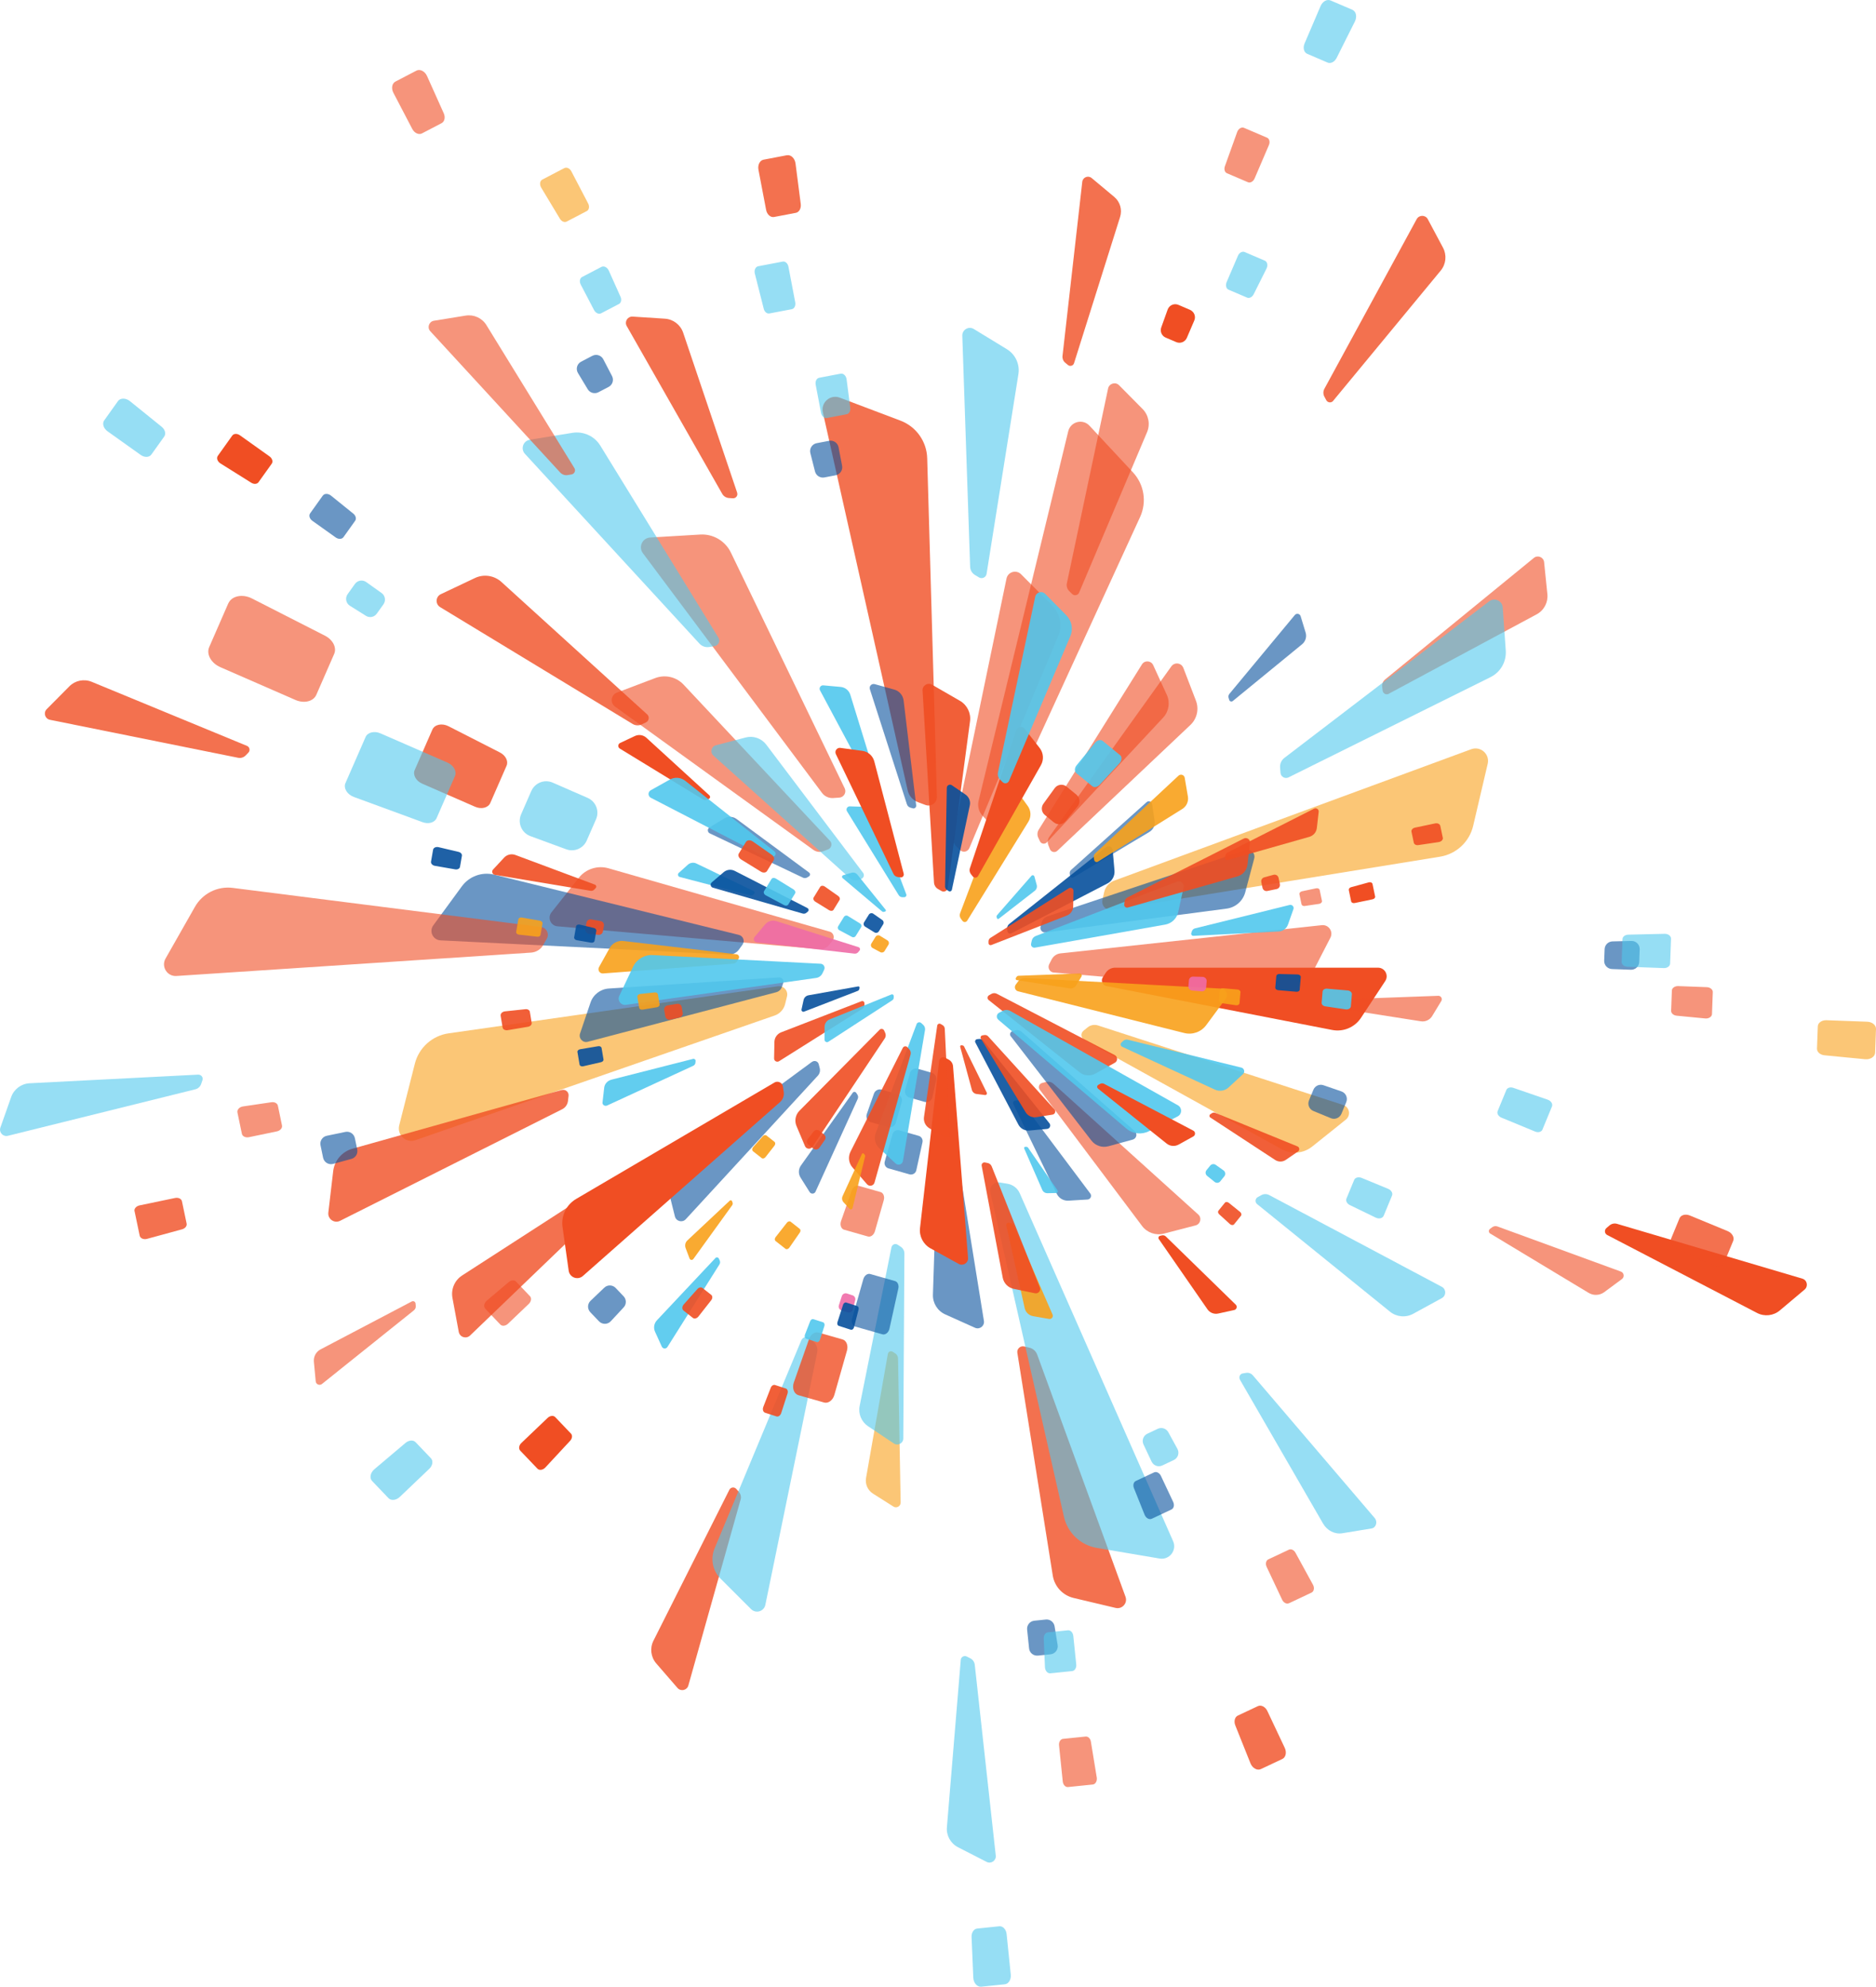 <?xml version="1.0" encoding="UTF-8"?>
<svg xmlns="http://www.w3.org/2000/svg" viewBox="0 0 510.24 540.38">
  <defs>
    <style>
      .cls-1, .cls-2, .cls-3 {
        fill: #f9a11b;
      }

      .cls-4, .cls-5, .cls-6, .cls-7, .cls-8 {
        fill: #f04e23;
      }

      .cls-9, .cls-10 {
        fill: #ef6ca7;
      }

      .cls-11, .cls-12, .cls-13 {
        fill: #07509d;
      }

      .cls-14, .cls-15, .cls-16 {
        fill: #51c8ed;
      }

      .cls-5, .cls-17 {
        mix-blend-mode: lighten;
      }

      .cls-5, .cls-17, .cls-18, .cls-7, .cls-10, .cls-16, .cls-13, .cls-3 {
        opacity: .9;
      }

      .cls-19, .cls-6, .cls-15, .cls-12, .cls-2 {
        opacity: .6;
      }

      .cls-20 {
        isolation: isolate;
      }

      .cls-8 {
        opacity: .8;
      }
    </style>
  </defs>
  <g class="cls-20">
    <g id="_圖層_2" data-name="圖層 2">
      <g id="Layer_1" data-name="Layer 1">
        <g>
          <path class="cls-6" d="M263.63,230.7c-.43,1.02-1.75,1.28-2.53,.5l-1.04-1.04c-.73-.73-1.05-1.78-.84-2.79l14.53-70c.38-1.83,2.64-2.5,3.96-1.18l8.45,8.48c2.19,2.19,2.83,5.49,1.64,8.35l-24.16,57.67Z"/>
          <path class="cls-2" d="M211.54,268.26c1.58-.23,2.89,1.22,2.51,2.77l-.51,2.07c-.36,1.45-1.43,2.62-2.84,3.11l-97.72,33.91c-2.55,.89-5.07-1.42-4.4-4.04l4.26-16.79c1.1-4.34,4.72-7.59,9.16-8.23l89.55-12.8Z"/>
          <path class="cls-6" d="M225.63,253.38c1.06,.3,1.48,1.59,.8,2.46l-.91,1.16c-.64,.81-1.64,1.25-2.67,1.16l-71.23-6.21c-1.86-.16-2.79-2.33-1.64-3.79l7.43-9.39c1.92-2.43,5.12-3.46,8.1-2.6l60.11,17.22Z"/>
          <path class="cls-12" d="M200.97,254.29c1.18,.29,1.69,1.68,.97,2.66l-.95,1.31c-.66,.92-1.75,1.44-2.88,1.38l-78.31-3.87c-2.05-.1-3.16-2.44-1.95-4.09l7.76-10.6c2.01-2.74,5.47-4,8.77-3.19l66.58,16.39Z"/>
          <path class="cls-6" d="M225.75,228.69c.7,.75,.42,1.97-.54,2.34l-1.28,.49c-.9,.34-1.91,.21-2.69-.35l-53.95-38.98c-1.41-1.02-1.12-3.19,.5-3.81l10.42-3.95c2.7-1.02,5.75-.32,7.72,1.79l39.81,42.47Z"/>
          <path class="cls-6" d="M229.74,214.41c.55,1.13-.23,2.46-1.48,2.54l-1.67,.11c-1.17,.07-2.31-.45-3.01-1.39l-48.73-65.21c-1.27-1.7-.14-4.14,1.98-4.26l13.61-.81c3.52-.21,6.82,1.73,8.35,4.91l30.95,64.11Z"/>
          <path class="cls-8" d="M254.82,216.73c.05,1.63-1.57,2.78-3.1,2.22l-2.03-.76c-1.43-.53-2.49-1.75-2.82-3.23l-23.07-102.81c-.6-2.69,2.02-4.96,4.6-3.99l16.51,6.25c4.27,1.62,7.14,5.65,7.27,10.21l2.64,92.11Z"/>
          <path class="cls-6" d="M272.39,222.84c-.67,1.45-2.59,1.77-3.69,.6l-1.46-1.55c-1.02-1.09-1.43-2.62-1.08-4.07l24.38-100.52c.64-2.63,3.94-3.49,5.78-1.51l11.81,12.67c3.06,3.28,3.83,8.08,1.96,12.15l-37.71,82.22Z"/>
          <path class="cls-6" d="M287.57,231.41c-.64,.6-1.69,.37-2.01-.45l-.43-1.09c-.3-.77-.19-1.63,.29-2.3l33.17-46.33c.87-1.21,2.73-.97,3.26,.42l3.42,8.91c.89,2.3,.29,4.92-1.5,6.61l-36.21,34.24Z"/>
          <path class="cls-2" d="M302.4,247.47c-1.58,.26-2.91-1.17-2.56-2.73l.47-2.07c.33-1.46,1.38-2.65,2.78-3.16l97.06-35.73c2.54-.93,5.09,1.33,4.48,3.96l-3.95,16.87c-1.02,4.36-4.58,7.68-9,8.4l-89.29,14.47Z"/>
          <path class="cls-6" d="M286.62,264.53c-1.1-.09-1.76-1.27-1.26-2.26l.67-1.31c.47-.92,1.37-1.54,2.4-1.65l71.08-7.67c1.86-.2,3.19,1.74,2.34,3.4l-5.48,10.65c-1.42,2.76-4.36,4.38-7.44,4.12l-62.3-5.29Z"/>
          <path class="cls-4" d="M300.95,268.2c-1.08-.21-1.61-1.45-1.01-2.38l.8-1.23c.56-.86,1.53-1.39,2.56-1.39h71.5c1.87,0,2.99,2.08,1.96,3.64l-6.59,10c-1.7,2.59-4.8,3.89-7.84,3.3l-61.38-11.94Z"/>
          <path class="cls-2" d="M294.92,282.86c-.95-.53-1.06-1.84-.22-2.52l1.12-.91c.79-.64,1.84-.83,2.81-.52l66.69,21.63c1.74,.56,2.16,2.84,.73,3.98l-9.17,7.34c-2.37,1.9-5.66,2.18-8.31,.7l-53.65-29.7Z"/>
          <path class="cls-4" d="M437.13,335.91c-.72-.37-.83-1.36-.21-1.89l.82-.7c.58-.49,1.36-.66,2.09-.44l50.37,14.9c1.32,.39,1.67,2.08,.62,2.97l-6.73,5.67c-1.74,1.47-4.19,1.74-6.21,.69l-40.75-21.2Z"/>
          <path class="cls-8" d="M198.37,405.21c.37-.73,1.35-.85,1.88-.24l.71,.81c.5,.57,.68,1.36,.47,2.09l-14.21,50.57c-.37,1.32-2.06,1.7-2.96,.66l-5.76-6.65c-1.49-1.72-1.8-4.17-.77-6.2l20.64-41.04Z"/>
          <path class="cls-15" d="M53.92,292.3c.81-.04,1.41,.75,1.14,1.52l-.35,1.02c-.25,.72-.84,1.26-1.58,1.44l-50.98,12.65c-1.33,.33-2.5-.95-2.04-2.25l2.93-8.3c.76-2.15,2.74-3.62,5.01-3.74l45.88-2.35Z"/>
          <path class="cls-8" d="M200.49,134.02c.26,.77-.34,1.56-1.15,1.51l-1.08-.07c-.76-.05-1.44-.47-1.82-1.13l-25.98-45.65c-.68-1.19,.24-2.66,1.61-2.57l8.78,.57c2.27,.15,4.23,1.65,4.96,3.81l14.69,43.53Z"/>
          <path class="cls-8" d="M362.61,109.03c-.52,.63-1.5,.53-1.89-.19l-.51-.95c-.36-.67-.36-1.47,0-2.14l25.1-46.14c.66-1.21,2.39-1.2,3.03,.01l4.14,7.76c1.07,2.01,.82,4.46-.63,6.22l-29.25,35.42Z"/>
          <path class="cls-8" d="M276.7,367.95c-.17-1.07,.8-1.97,1.85-1.73l1.41,.33c.99,.23,1.79,.94,2.14,1.89l24.02,65.87c.63,1.72-.91,3.45-2.69,3.03l-11.43-2.71c-2.96-.7-5.2-3.12-5.67-6.12l-9.63-60.56Z"/>
          <path class="cls-15" d="M217.93,364.58c.42-1,1.71-1.26,2.48-.5l1.03,1.02c.72,.71,1.03,1.74,.83,2.73l-14.11,68.68c-.37,1.79-2.58,2.46-3.88,1.16l-8.31-8.3c-2.15-2.15-2.79-5.38-1.62-8.19l23.58-56.6Z"/>
          <path class="cls-8" d="M166.86,320.32c.73-.47,1.7-.05,1.86,.8l.22,1.13c.15,.8-.11,1.61-.69,2.17l-40.4,38.83c-1.06,1.01-2.81,.45-3.08-.99l-1.71-9.23c-.44-2.39,.6-4.81,2.64-6.12l41.17-26.59Z"/>
          <path class="cls-6" d="M147.17,252.15c1.48,.19,2.3,1.82,1.57,3.12l-.97,1.73c-.68,1.22-1.94,2.01-3.33,2.1l-96.45,6.36c-2.52,.17-4.21-2.54-2.97-4.73l8-14.08c2.07-3.64,6.13-5.68,10.29-5.15l83.86,10.64Z"/>
          <path class="cls-15" d="M195.4,173.43c.57,.92,.02,2.13-1.05,2.31l-1.42,.24c-1,.17-2.01-.18-2.7-.93l-47.46-51.61c-1.24-1.35-.48-3.53,1.32-3.83l11.59-1.88c3-.49,6,.88,7.59,3.47l32.12,52.23Z"/>
          <path class="cls-6" d="M156.23,127.32c.42,.69,.01,1.58-.78,1.72l-1.06,.18c-.74,.12-1.5-.14-2.01-.69l-35.35-38.44c-.92-1-.36-2.63,.99-2.85l8.63-1.4c2.23-.36,4.47,.66,5.65,2.59l23.93,38.9Z"/>
          <path class="cls-6" d="M377.72,188.71c-.71,.38-1.58-.08-1.67-.88l-.12-1.07c-.08-.75,.22-1.49,.81-1.97l40.44-33.04c1.06-.86,2.65-.21,2.79,1.15l.89,8.7c.23,2.25-.92,4.42-2.91,5.49l-40.24,21.61Z"/>
          <path class="cls-8" d="M292.12,98.79c-.22,.7-1.08,.96-1.65,.49l-.76-.63c-.53-.44-.8-1.12-.73-1.8l5.38-47.4c.14-1.24,1.6-1.82,2.56-1.02l6.13,5.12c1.59,1.32,2.22,3.48,1.6,5.45l-12.53,39.79Z"/>
          <path class="cls-6" d="M405.32,335.53c-.47-.29-.51-.96-.06-1.29l.59-.44c.41-.31,.95-.39,1.44-.21l33.55,12.26c.88,.32,1.05,1.49,.3,2.04l-4.81,3.56c-1.24,.92-2.92,1-4.25,.2l-26.75-16.13Z"/>
          <path class="cls-15" d="M337.26,375.28c-.4-.69-.04-1.58,.7-1.71l.97-.16c.68-.12,1.39,.15,1.86,.71l33.11,38.78c.86,1.01,.37,2.63-.87,2.83l-7.94,1.3c-2.05,.34-4.13-.71-5.25-2.65l-22.59-39.1Z"/>
          <path class="cls-15" d="M261.3,451.48c.07-.8,.93-1.29,1.65-.92l.96,.49c.67,.34,1.13,1,1.21,1.75l5.71,51.91c.15,1.36-1.27,2.33-2.48,1.71l-7.79-3.99c-2.01-1.03-3.21-3.18-3.02-5.43l3.77-45.52Z"/>
          <path class="cls-6" d="M112,353.99c.44-.23,.97,.06,1.02,.55l.06,.66c.05,.46-.15,.91-.51,1.2l-25,20.03c-.65,.52-1.63,.11-1.7-.72l-.5-5.34c-.13-1.38,.59-2.71,1.82-3.35l24.8-13.03Z"/>
          <path class="cls-8" d="M67.17,202.87c.75,.31,.94,1.27,.38,1.85l-.75,.77c-.53,.54-1.29,.77-2.03,.62l-51.19-10.33c-1.34-.27-1.84-1.92-.88-2.89l6.16-6.21c1.59-1.61,4-2.09,6.09-1.23l42.22,17.42Z"/>
          <path class="cls-6" d="M293.51,161.18c-.33,.77-1.33,.97-1.92,.37l-.79-.79c-.55-.55-.79-1.35-.63-2.11l11.21-52.98c.29-1.38,2.01-1.89,3-.88l6.38,6.45c1.65,1.67,2.13,4.17,1.21,6.33l-18.47,43.61Z"/>
          <path class="cls-15" d="M350.47,211.44c-.97,.48-2.12-.17-2.2-1.25l-.11-1.44c-.08-1.01,.36-1.99,1.17-2.61l55.7-42.59c1.45-1.11,3.56-.16,3.69,1.67l.82,11.72c.21,3.03-1.42,5.89-4.15,7.24l-54.93,27.26Z"/>
          <path class="cls-15" d="M341.92,327.51c-.64-.52-.55-1.52,.17-1.91l.96-.53c.67-.37,1.49-.38,2.16-.02l46.94,24.95c1.23,.65,1.24,2.4,.02,3.07l-7.81,4.27c-2.02,1.1-4.51,.88-6.3-.57l-36.13-29.25Z"/>
          <path class="cls-2" d="M241.49,368.24c.11-.6,.78-.9,1.29-.58l.68,.43c.48,.3,.78,.82,.79,1.39l.71,39.18c.02,1.02-1.11,1.66-1.97,1.11l-5.55-3.51c-1.43-.91-2.18-2.59-1.89-4.27l5.93-33.75Z"/>
          <path class="cls-8" d="M152.78,296.48c1.01-.28,1.98,.54,1.86,1.58l-.16,1.38c-.11,.97-.7,1.82-1.57,2.26l-60.41,30.35c-1.58,.79-3.4-.49-3.2-2.24l1.32-11.25c.34-2.91,2.41-5.33,5.23-6.12l56.93-15.97Z"/>
          <path class="cls-8" d="M176.01,194.29c.7,.64,.53,1.78-.32,2.19l-1.14,.55c-.8,.38-1.73,.34-2.49-.12l-52.34-31.77c-1.37-.83-1.26-2.85,.18-3.53l9.27-4.39c2.4-1.14,5.24-.71,7.21,1.07l39.63,36.01Z"/>
          <path class="cls-15" d="M268.33,156.09c-.15,.96-1.23,1.46-2.06,.96l-1.11-.67c-.78-.47-1.26-1.3-1.3-2.21l-2.13-62.85c-.06-1.64,1.74-2.69,3.14-1.83l8.99,5.49c2.33,1.42,3.56,4.11,3.13,6.8l-8.66,54.32Z"/>
          <path class="cls-12" d="M335.29,190.67c-.33,.27-.84,.12-.96-.29l-.17-.55c-.12-.38-.04-.8,.22-1.11l17.79-21.44c.46-.56,1.37-.38,1.58,.32l1.36,4.46c.35,1.15-.03,2.41-.96,3.17l-18.85,15.44Z"/>
          <path class="cls-6" d="M361.84,273.91c-.44-.07-.66-.56-.44-.93l.3-.5c.21-.35,.59-.57,1-.59l28.48-1.04c.74-.03,1.22,.78,.83,1.42l-2.48,4.08c-.64,1.06-1.86,1.62-3.08,1.43l-24.62-3.86Z"/>
          <path class="cls-6" d="M282.78,296.38c-.49-.66-.16-1.6,.63-1.81l1.05-.28c.74-.2,1.53,0,2.1,.51l39.34,35.53c1.03,.93,.61,2.63-.73,2.97l-8.6,2.23c-2.22,.58-4.58-.25-5.95-2.08l-27.84-37.07Z"/>
          <path class="cls-12" d="M255.23,305.82c.03-.82,.87-1.35,1.62-1.02l1,.44c.7,.31,1.2,.95,1.32,1.71l8.44,52.33c.22,1.37-1.17,2.43-2.43,1.86l-8.1-3.64c-2.09-.94-3.41-3.06-3.34-5.35l1.5-46.34Z"/>
          <path class="cls-12" d="M220.88,288.81c.66-.49,1.6-.15,1.8,.64l.27,1.06c.19,.74,0,1.53-.53,2.09l-35.89,39.01c-.94,1.02-2.63,.59-2.97-.76l-2.15-8.62c-.56-2.23,.29-4.57,2.14-5.94l37.32-27.5Z"/>
          <path class="cls-12" d="M211.86,265.84c.82-.05,1.43,.74,1.17,1.52l-.34,1.04c-.24,.73-.83,1.28-1.57,1.48l-51.27,13.48c-1.34,.35-2.53-.93-2.09-2.24l2.84-8.41c.73-2.18,2.71-3.7,5-3.84l46.26-3.02Z"/>
          <path class="cls-12" d="M220.07,237.35c.35,.26,.33,.79-.04,1.01l-.49,.3c-.35,.21-.78,.23-1.14,.06l-25.35-12.05c-.66-.31-.71-1.24-.08-1.62l4.02-2.44c1.04-.63,2.36-.57,3.34,.15l19.75,14.58Z"/>
          <path class="cls-12" d="M249.18,219.08c.06,.5-.41,.91-.9,.78l-.65-.18c-.46-.13-.82-.47-.97-.93l-10.07-31.3c-.26-.82,.49-1.6,1.32-1.37l5.31,1.48c1.37,.38,2.38,1.55,2.55,2.97l3.42,28.55Z"/>
          <path class="cls-6" d="M284.73,229.11c-.56,.6-1.55,.44-1.89-.3l-.46-.99c-.32-.69-.27-1.5,.13-2.15l28.08-44.96c.73-1.17,2.48-1.06,3.06,.2l3.7,8.07c.96,2.09,.56,4.55-1.01,6.23l-31.62,33.91Z"/>
          <path class="cls-12" d="M291.94,238.64c-.37,.22-.84,0-.9-.42l-.09-.56c-.06-.39,.08-.79,.38-1.06l20.53-18.42c.54-.48,1.39-.17,1.5,.54l.68,4.57c.18,1.18-.38,2.35-1.4,2.97l-20.7,12.39Z"/>
          <path class="cls-12" d="M275.59,300.3c-.21-.43,.09-.94,.56-.97l.64-.04c.45-.03,.88,.17,1.15,.53l18.6,24.81c.49,.65,.06,1.58-.75,1.63l-5.18,.31c-1.34,.08-2.6-.65-3.18-1.86l-11.82-24.4Z"/>
          <path class="cls-15" d="M269.36,324.35c-.35-1.56,.98-2.98,2.56-2.72l2.1,.34c1.47,.24,2.73,1.21,3.33,2.58l41.72,94.65c1.09,2.47-1.01,5.16-3.67,4.71l-17.08-2.89c-4.42-.75-7.95-4.09-8.94-8.46l-20.01-88.22Z"/>
          <path class="cls-15" d="M242.47,339.25c.15-.76,1.03-1.13,1.68-.7l.86,.57c.61,.4,.97,1.08,.97,1.81l-.3,50.32c0,1.31-1.47,2.09-2.57,1.36l-7.01-4.68c-1.81-1.21-2.72-3.4-2.29-5.53l8.65-43.15Z"/>
          <path class="cls-12" d="M231.9,297.24c.25-.35,.77-.34,1,.03l.31,.48c.21,.34,.24,.76,.08,1.13l-11.48,25.24c-.3,.66-1.21,.72-1.6,.11l-2.47-3.93c-.64-1.02-.6-2.32,.1-3.3l14.07-19.75Z"/>
          <path class="cls-4" d="M210.62,294.44c.95-.56,2.17,.02,2.33,1.12l.21,1.46c.15,1.02-.23,2.05-1,2.73l-53.62,47.3c-1.4,1.24-3.61,.42-3.87-1.43l-1.67-11.86c-.43-3.07,1.03-6.09,3.7-7.66l53.92-31.65Z"/>
          <path class="cls-12" d="M274.91,281.87c-.39-.5-.14-1.24,.47-1.41l.81-.23c.57-.16,1.18-.02,1.63,.37l30.8,27.05c.8,.71,.5,2.02-.53,2.31l-6.62,1.81c-1.71,.47-3.54-.14-4.63-1.55l-21.92-28.36Z"/>
          <path class="cls-12" d="M284.37,253.61c-.87,.11-1.58-.69-1.36-1.54l.29-1.13c.21-.79,.8-1.43,1.58-1.69l53.86-18.01c1.41-.47,2.77,.81,2.39,2.25l-2.44,9.19c-.63,2.38-2.64,4.14-5.08,4.46l-49.25,6.47Z"/>
          <path class="cls-15" d="M234.74,237.38c.46,.62,.16,1.51-.59,1.71l-.99,.27c-.7,.19-1.44,0-1.98-.47l-37.15-33.38c-.97-.87-.58-2.47,.68-2.8l8.09-2.12c2.09-.55,4.31,.22,5.62,1.95l26.32,34.86Z"/>
          <g class="cls-19">
            <path class="cls-11" d="M247.38,298.53l4.09,1.17c.95,.27,1.93-.31,2.14-1.28l1.02-4.62c.2-.88-.33-1.77-1.2-2.02l-3.82-1.09c-.91-.26-1.86,.27-2.12,1.18l-1.29,4.54c-.26,.91,.27,1.86,1.18,2.12Z"/>
          </g>
          <g class="cls-19">
            <path class="cls-11" d="M236.9,305.24l4.63,1.32c.91,.26,1.86-.27,2.12-1.18l1.61-5.67c.26-.91-.27-1.86-1.18-2.12l-4.29-1.22c-.87-.25-1.79,.23-2.09,1.08l-1.95,5.57c-.33,.93,.2,1.95,1.15,2.22Z"/>
          </g>
          <g class="cls-19">
            <path class="cls-11" d="M241.66,317.79l5.7,1.62c.82,.23,1.68-.27,1.86-1.11l1.68-7.62c.17-.77-.29-1.54-1.05-1.75l-5.25-1.49c-.79-.23-1.61,.23-1.84,1.02l-2.13,7.49c-.22,.79,.23,1.61,1.02,1.84Z"/>
          </g>
          <path class="cls-6" d="M229.58,334.47l6.47,1.84c.77,.22,1.63-.42,1.91-1.42l2.41-8.45c.29-1-.11-2-.88-2.21l-5.96-1.7c-.73-.21-1.54,.35-1.87,1.28l-2.91,8.31c-.36,1.04,.02,2.12,.83,2.36Z"/>
          <path class="cls-12" d="M232.63,360.82l7.37,2.1c.8,.23,1.69-.48,1.92-1.54l2.41-10.9c.21-.95-.18-1.84-.9-2.04l-6.73-1.92c-.76-.22-1.61,.41-1.89,1.4l-3.05,10.72c-.28,.99,.11,1.97,.87,2.19Z"/>
          <path class="cls-8" d="M217.13,379.47l7.01,2c1.13,.32,2.39-.61,2.8-2.09l3.42-12.03c.39-1.38-.15-2.74-1.2-3.04l-6.55-1.87c-1-.28-2.11,.48-2.56,1.76l-4.14,11.81c-.53,1.52,.03,3.11,1.22,3.45Z"/>
          <g class="cls-19">
            <path class="cls-14" d="M144.5,215.15l-2.77,6.35c-1.02,2.33,.14,5.04,2.53,5.92l9.75,3.58c2.19,.81,4.64-.24,5.57-2.38l2.53-5.78c.98-2.24-.04-4.84-2.28-5.82l-9.5-4.15c-2.24-.98-4.84,.04-5.82,2.28Z"/>
          </g>
          <path class="cls-8" d="M117.6,198.44l-4.81,11c-.57,1.31,.35,2.98,2.06,3.72l14.37,6.27c1.71,.75,3.55,.29,4.13-1.02l4.43-10.14c.54-1.24-.25-2.81-1.82-3.61l-13.99-7.14c-1.75-.89-3.76-.47-4.36,.91Z"/>
          <path class="cls-15" d="M99.43,200.47l-5.47,12.52c-.6,1.36,.45,3.1,2.27,3.77l18.69,6.86c1.63,.6,3.3,.12,3.83-1.1l4.99-11.43c.56-1.29-.34-2.94-2.03-3.67l-18.22-7.95c-1.68-.74-3.51-.28-4.07,1.01Z"/>
          <path class="cls-6" d="M62.1,164.09l-5.2,11.91c-.84,1.92,.51,4.36,3.02,5.46l20.45,8.93c2.34,1.02,4.87,.4,5.66-1.4l4.86-11.13c.74-1.7-.34-3.85-2.49-4.95l-19.89-10.14c-2.57-1.31-5.51-.69-6.4,1.33Z"/>
          <g class="cls-19">
            <path class="cls-11" d="M364.85,302.94l1.31-3.18c.48-1.17-.12-2.5-1.32-2.91l-4.88-1.68c-1.1-.38-2.3,.16-2.74,1.24l-1.2,2.9c-.46,1.12,.07,2.4,1.19,2.87l4.76,1.96c1.12,.46,2.4-.07,2.87-1.19Z"/>
          </g>
          <path class="cls-15" d="M376.33,330.69l2.28-5.51c.27-.66-.2-1.47-1.06-1.83l-7.2-2.97c-.86-.35-1.77-.11-2.04,.55l-2.1,5.08c-.26,.62,.15,1.39,.94,1.77l7.02,3.4c.88,.43,1.87,.2,2.16-.5Z"/>
          <path class="cls-15" d="M419.52,307.23l2.59-6.28c.28-.68-.26-1.54-1.17-1.85l-9.35-3.22c-.82-.28-1.64-.02-1.89,.59l-2.36,5.73c-.27,.65,.2,1.46,1.05,1.8l9.13,3.77c.84,.35,1.74,.11,2.01-.54Z"/>
          <path class="cls-8" d="M468.94,343.48l2.46-5.97c.4-.96-.3-2.16-1.55-2.68l-10.25-4.23c-1.17-.48-2.42-.15-2.8,.75l-2.3,5.58c-.35,.85,.21,1.91,1.29,2.43l9.98,4.84c1.29,.62,2.75,.29,3.16-.73Z"/>
          <g class="cls-19">
            <path class="cls-14" d="M316.14,398.59l3.11-1.47c1.14-.54,1.6-1.93,.99-3.04l-2.48-4.53c-.56-1.02-1.81-1.43-2.86-.93l-2.84,1.34c-1.1,.52-1.57,1.83-1.05,2.92l2.2,4.66c.52,1.1,1.82,1.57,2.92,1.05Z"/>
          </g>
          <path class="cls-12" d="M313.24,413.1l5.39-2.54c.64-.3,.84-1.23,.45-2.06l-3.32-7.05c-.39-.84-1.23-1.27-1.88-.97l-4.97,2.34c-.61,.29-.82,1.13-.5,1.94l2.9,7.24c.36,.91,1.25,1.41,1.93,1.09Z"/>
          <path class="cls-6" d="M350.58,436.07l6.14-2.9c.67-.32,.85-1.31,.38-2.15l-4.75-8.68c-.41-.76-1.19-1.12-1.79-.84l-5.61,2.64c-.63,.3-.83,1.21-.44,2.04l4.21,8.93c.39,.83,1.22,1.25,1.85,.95Z"/>
          <path class="cls-8" d="M342.93,481.18l5.84-2.75c.94-.44,1.24-1.8,.66-3.03l-4.73-10.02c-.54-1.15-1.69-1.74-2.57-1.33l-5.46,2.57c-.83,.39-1.13,1.55-.69,2.67l4.12,10.3c.53,1.33,1.83,2.06,2.83,1.59Z"/>
          <g class="cls-19">
            <path class="cls-11" d="M160.54,356.9l2.38,2.49c.87,.91,2.34,.91,3.2-.02l3.51-3.78c.79-.85,.78-2.17-.02-3.01l-2.16-2.27c-.84-.88-2.23-.91-3.1-.07l-3.73,3.56c-.88,.84-.91,2.23-.07,3.1Z"/>
          </g>
          <path class="cls-6" d="M131.96,355.94l4.12,4.32c.49,.51,1.43,.41,2.1-.23l5.64-5.38c.67-.64,.81-1.57,.33-2.09l-3.79-3.98c-.46-.49-1.34-.42-2,.14l-5.96,5.04c-.74,.63-.94,1.63-.42,2.17Z"/>
          <path class="cls-4" d="M141.48,394.55l4.69,4.91c.51,.54,1.51,.39,2.16-.32l6.73-7.25c.59-.63,.69-1.49,.23-1.97l-4.28-4.48c-.48-.51-1.41-.41-2.07,.22l-7.14,6.82c-.66,.63-.8,1.55-.32,2.06Z"/>
          <path class="cls-15" d="M101.2,402.81l4.46,4.67c.72,.75,2.1,.6,3.08-.33l8.02-7.65c.92-.88,1.12-2.16,.45-2.86l-4.17-4.37c-.64-.67-1.83-.58-2.75,.19l-8.47,7.16c-1.09,.92-1.38,2.39-.62,3.19Z"/>
          <g class="cls-19">
            <path class="cls-11" d="M225.5,119.9l-3.38,.64c-1.24,.24-2.03,1.47-1.72,2.7l1.27,5c.29,1.13,1.4,1.83,2.54,1.62l3.08-.59c1.19-.23,1.97-1.38,1.75-2.57l-.97-5.06c-.23-1.19-1.38-1.97-2.57-1.75Z"/>
          </g>
          <path class="cls-15" d="M228.66,101.63l-5.86,1.12c-.7,.13-1.12,.98-.95,1.89l1.46,7.65c.17,.91,.88,1.54,1.58,1.41l5.4-1.03c.66-.13,1.08-.89,.97-1.76l-1-7.74c-.13-.97-.86-1.67-1.6-1.53Z"/>
          <path class="cls-15" d="M212.88,71.15l-6.67,1.27c-.73,.14-1.14,1.05-.91,1.99l2.43,9.59c.21,.84,.88,1.38,1.53,1.26l6.09-1.16c.69-.13,1.11-.96,.94-1.86l-1.85-9.7c-.17-.9-.87-1.52-1.55-1.39Z"/>
          <path class="cls-8" d="M214.02,42.22l-6.34,1.21c-1.02,.19-1.65,1.43-1.39,2.77l2.08,10.89c.24,1.25,1.21,2.11,2.16,1.93l5.93-1.13c.9-.17,1.48-1.22,1.33-2.41l-1.42-11c-.18-1.42-1.26-2.46-2.34-2.25Z"/>
          <path class="cls-4" d="M323.68,84.28l-3.17-1.36c-1.16-.5-2.5,.09-2.93,1.28l-1.74,4.86c-.39,1.09,.13,2.3,1.2,2.76l2.88,1.23c1.11,.48,2.41-.04,2.88-1.15l2.03-4.73c.48-1.11-.04-2.4-1.15-2.88Z"/>
          <path class="cls-15" d="M344.01,70.9l-5.48-2.35c-.65-.28-1.48,.18-1.84,1.03l-3.07,7.16c-.36,.85-.13,1.77,.52,2.05l5.05,2.16c.62,.26,1.39-.13,1.79-.92l3.49-6.98c.44-.87,.22-1.87-.47-2.16Z"/>
          <path class="cls-6" d="M344.59,37.44l-6.24-2.67c-.68-.29-1.54,.23-1.86,1.14l-3.34,9.31c-.29,.81-.05,1.64,.56,1.9l5.7,2.44c.64,.28,1.46-.18,1.82-1.02l3.89-9.08c.36-.84,.13-1.74-.51-2.02Z"/>
          <path class="cls-15" d="M367.82,2.66l-5.94-2.54c-.96-.41-2.17,.27-2.7,1.52l-4.36,10.19c-.5,1.17-.18,2.42,.72,2.81l5.55,2.38c.85,.36,1.91-.19,2.45-1.26l4.97-9.92c.64-1.28,.33-2.74-.68-3.17Z"/>
          <g class="cls-19">
            <path class="cls-11" d="M445.84,261.65l.13-3.44c.05-1.26-.98-2.31-2.24-2.28l-5.16,.12c-1.16,.03-2.1,.95-2.14,2.11l-.12,3.13c-.05,1.21,.9,2.23,2.11,2.28l5.15,.19c1.21,.04,2.23-.9,2.27-2.11Z"/>
          </g>
          <path class="cls-6" d="M465.63,275.81l.22-5.96c.03-.71-.7-1.31-1.63-1.35l-7.78-.29c-.92-.03-1.7,.51-1.72,1.22l-.2,5.49c-.02,.67,.63,1.25,1.5,1.34l7.77,.75c.97,.09,1.82-.46,1.85-1.21Z"/>
          <path class="cls-15" d="M454.24,262.1l.25-6.78c.03-.74-.77-1.35-1.74-1.33l-9.89,.23c-.86,.02-1.55,.55-1.57,1.21l-.23,6.19c-.03,.7,.69,1.3,1.61,1.33l9.87,.36c.91,.03,1.67-.51,1.7-1.21Z"/>
          <path class="cls-2" d="M510,286.32l.24-6.45c.04-1.04-1.03-1.92-2.39-1.97l-11.08-.41c-1.27-.05-2.33,.7-2.36,1.68l-.22,6.03c-.03,.92,.86,1.72,2.05,1.83l11.04,1.07c1.42,.14,2.68-.68,2.72-1.78Z"/>
          <g class="cls-19">
            <path class="cls-11" d="M282.29,450.31l3.43-.35c1.26-.13,2.15-1.29,1.94-2.54l-.83-5.09c-.19-1.15-1.24-1.95-2.39-1.83l-3.12,.32c-1.21,.12-2.08,1.2-1.96,2.41l.53,5.12c.12,1.21,1.2,2.08,2.41,1.96Z"/>
          </g>
          <path class="cls-15" d="M285.68,455.13l5.93-.61c.71-.07,1.2-.88,1.11-1.8l-.8-7.75c-.09-.92-.74-1.61-1.45-1.54l-5.47,.56c-.67,.07-1.15,.8-1.12,1.67l.33,7.8c.04,.97,.71,1.74,1.46,1.67Z"/>
          <path class="cls-6" d="M290.47,486.06l6.75-.69c.74-.08,1.23-.95,1.08-1.9l-1.6-9.76c-.14-.85-.75-1.45-1.41-1.39l-6.16,.63c-.7,.07-1.19,.87-1.09,1.77l1.01,9.82c.09,.91,.73,1.59,1.43,1.52Z"/>
          <path class="cls-15" d="M266.87,540.37l6.42-.66c1.04-.11,1.76-1.29,1.62-2.64l-1.13-11.03c-.13-1.26-1.02-2.21-1.99-2.11l-6.01,.62c-.92,.09-1.58,1.09-1.53,2.29l.47,11.08c.06,1.43,1.05,2.55,2.14,2.44Z"/>
          <g class="cls-19">
            <path class="cls-11" d="M87.18,311.53l.7,3.37c.26,1.24,1.51,2,2.73,1.67l4.98-1.36c1.12-.31,1.81-1.43,1.57-2.57l-.64-3.07c-.25-1.19-1.41-1.95-2.6-1.7l-5.04,1.05c-1.19,.25-1.95,1.41-1.7,2.6Z"/>
          </g>
          <path class="cls-6" d="M64.57,302.55l1.22,5.84c.15,.69,1,1.1,1.9,.92l7.63-1.59c.91-.19,1.52-.91,1.38-1.6l-1.12-5.38c-.14-.66-.91-1.07-1.77-.94l-7.72,1.14c-.97,.14-1.66,.89-1.51,1.62Z"/>
          <path class="cls-8" d="M36.6,329.44l1.39,6.65c.15,.72,1.07,1.13,2,.87l9.54-2.6c.83-.23,1.37-.9,1.23-1.55l-1.27-6.07c-.14-.69-.98-1.09-1.88-.9l-9.67,2.02c-.89,.19-1.5,.89-1.36,1.58Z"/>
          <g class="cls-19">
            <path class="cls-14" d="M96.54,158.82l-2,2.8c-.73,1.03-.45,2.46,.62,3.14l4.37,2.74c.98,.62,2.28,.36,2.95-.59l1.82-2.55c.7-.99,.47-2.36-.51-3.06l-4.19-2.99c-.99-.7-2.36-.47-3.06,.51Z"/>
          </g>
          <path class="cls-12" d="M87.8,134.79l-3.46,4.85c-.41,.58-.14,1.48,.62,2.02l6.34,4.52c.75,.54,1.7,.5,2.11-.07l3.19-4.47c.39-.55,.17-1.39-.51-1.94l-6.07-4.9c-.76-.61-1.78-.62-2.21,0Z"/>
          <path class="cls-4" d="M63.18,118.46l-3.94,5.53c-.43,.6-.1,1.55,.72,2.06l8.38,5.25c.73,.46,1.59,.39,1.97-.14l3.6-5.04c.41-.57,.13-1.46-.61-1.99l-8.04-5.73c-.74-.53-1.68-.5-2.08,.07Z"/>
          <path class="cls-15" d="M32.09,109.09l-3.75,5.26c-.6,.85-.2,2.17,.91,2.96l9.02,6.43c1.03,.74,2.33,.69,2.89-.1l3.51-4.91c.53-.75,.23-1.91-.71-2.66l-8.63-6.97c-1.11-.9-2.61-.9-3.25,0Z"/>
          <g class="cls-19">
            <path class="cls-11" d="M161.11,96.78l-3.05,1.59c-1.12,.58-1.52,1.99-.87,3.08l2.66,4.42c.6,1,1.87,1.35,2.9,.82l2.78-1.45c1.08-.56,1.49-1.89,.93-2.96l-2.38-4.57c-.56-1.07-1.89-1.49-2.96-.93Z"/>
          </g>
          <path class="cls-15" d="M163.61,72.58l-5.29,2.76c-.63,.33-.79,1.26-.36,2.08l3.61,6.91c.43,.82,1.29,1.22,1.91,.89l4.87-2.54c.59-.31,.78-1.17,.42-1.96l-3.19-7.12c-.4-.89-1.31-1.35-1.97-1.01Z"/>
          <path class="cls-2" d="M153.51,45.71l-6.02,3.14c-.66,.34-.79,1.34-.3,2.17l5.1,8.48c.44,.74,1.24,1.07,1.83,.77l5.49-2.87c.62-.32,.78-1.24,.36-2.05l-4.57-8.75c-.42-.81-1.27-1.2-1.89-.88Z"/>
          <path class="cls-6" d="M113.26,19.21l-5.73,2.99c-.92,.48-1.16,1.85-.53,3.05l5.13,9.82c.59,1.12,1.76,1.67,2.63,1.22l5.35-2.79c.82-.43,1.07-1.6,.58-2.69l-4.54-10.12c-.58-1.31-1.92-1.99-2.89-1.48Z"/>
          <path class="cls-7" d="M268.9,272c-.44-.35-.38-1.03,.1-1.3l.65-.37c.45-.26,1.01-.27,1.47-.03l32.07,16.67c.84,.44,.86,1.63,.03,2.09l-5.29,2.95c-1.37,.76-3.06,.63-4.29-.35l-24.75-19.66Z"/>
          <path class="cls-5" d="M257.77,241.51c-.11,.8-.99,1.24-1.69,.84l-.93-.53c-.66-.37-1.08-1.05-1.12-1.81l-3.11-52.19c-.08-1.36,1.39-2.27,2.57-1.59l7.59,4.38c1.96,1.13,3.05,3.34,2.75,5.58l-6.05,45.32Z"/>
          <path class="cls-3" d="M263.07,250.41c-.29,.48-.98,.5-1.3,.05l-.44-.6c-.31-.42-.38-.97-.2-1.46l12.78-33.8c.33-.88,1.52-1.04,2.07-.28l3.55,4.9c.92,1.27,.98,2.97,.16,4.3l-16.62,26.88Z"/>
          <path class="cls-4" d="M266.01,238.28c-.3,.53-1.05,.59-1.43,.11l-.51-.64c-.35-.45-.46-1.05-.28-1.59l12.62-37.57c.33-.98,1.62-1.2,2.26-.39l4.09,5.23c1.06,1.35,1.2,3.21,.35,4.7l-17.1,30.15Z"/>
          <path class="cls-13" d="M275.07,253.85c-.46,.24-1.02-.06-1.07-.58l-.06-.69c-.04-.48,.16-.96,.54-1.26l26.36-20.91c.69-.55,1.71-.11,1.79,.77l.49,5.61c.13,1.45-.63,2.84-1.93,3.51l-26.12,13.55Z"/>
          <path class="cls-16" d="M281.47,257.75c-.63,.11-1.17-.45-1.03-1.07l.18-.83c.12-.58,.53-1.06,1.09-1.27l38.41-14.77c1-.39,2.03,.5,1.8,1.55l-1.47,6.73c-.38,1.74-1.78,3.08-3.53,3.39l-35.44,6.27Z"/>
          <path class="cls-3" d="M276.91,269.63c-.8-.2-1.14-1.15-.65-1.81l.65-.88c.45-.62,1.19-.97,1.96-.93l53.19,2.87c1.39,.07,2.14,1.66,1.31,2.78l-5.3,7.17c-1.37,1.86-3.73,2.7-5.97,2.14l-45.18-11.34Z"/>
          <path class="cls-16" d="M271.52,277.34c-.62-.52-.51-1.5,.21-1.88l.95-.5c.67-.35,1.47-.34,2.13,.03l45.56,25.64c1.19,.67,1.16,2.39-.06,3.02l-7.79,4.01c-2.01,1.04-4.46,.76-6.18-.71l-34.84-29.62Z"/>
          <path class="cls-13" d="M265.28,283.56c-.21-.39,.05-.87,.49-.92l.59-.06c.41-.04,.82,.13,1.08,.46l17.99,22.49c.47,.59,.1,1.46-.65,1.53l-4.8,.44c-1.24,.12-2.43-.53-3.01-1.64l-11.69-22.31Z"/>
          <path class="cls-4" d="M255.43,288.57c.09-.8,.97-1.26,1.68-.87l.94,.52c.66,.36,1.1,1.03,1.16,1.79l4.08,52.12c.11,1.36-1.34,2.3-2.54,1.64l-7.67-4.23c-1.98-1.09-3.11-3.28-2.85-5.53l5.2-45.43Z"/>
          <path class="cls-16" d="M249.29,278.56c.2-.52,.86-.68,1.27-.3l.55,.5c.38,.35,.56,.88,.48,1.39l-6.01,35.64c-.16,.93-1.29,1.31-1.98,.67l-4.43-4.13c-1.15-1.07-1.54-2.72-.98-4.19l11.11-29.59Z"/>
          <path class="cls-7" d="M245.54,285.02c.25-.5,.93-.58,1.3-.16l.49,.56c.34,.39,.47,.93,.32,1.44l-9.8,34.79c-.26,.91-1.42,1.17-2.04,.45l-3.96-4.58c-1.03-1.18-1.23-2.87-.53-4.27l14.22-28.23Z"/>
          <path class="cls-5" d="M239.23,280.08c.39-.39,1.04-.26,1.26,.24l.29,.67c.2,.47,.15,1.01-.13,1.44l-19.67,29.49c-.51,.77-1.68,.66-2.04-.19l-2.31-5.47c-.6-1.41-.28-3.05,.8-4.14l21.8-22.03Z"/>
          <path class="cls-16" d="M194.57,342.18c.28-.3,.78-.22,.95,.15l.23,.5c.16,.35,.13,.75-.07,1.08l-14.15,22.46c-.37,.59-1.24,.53-1.53-.1l-1.84-4.05c-.48-1.05-.27-2.28,.52-3.12l15.9-16.92Z"/>
          <path class="cls-4" d="M192.94,216.33c.3,.28,.23,.77-.14,.95l-.49,.23c-.35,.16-.75,.14-1.08-.06l-22.65-13.84c-.59-.36-.54-1.24,.08-1.53l4.02-1.89c1.04-.49,2.27-.3,3.12,.47l17.14,15.67Z"/>
          <path class="cls-16" d="M324.59,254.54c-.41,.02-.71-.38-.58-.77l.18-.52c.13-.36,.43-.64,.8-.73l25.77-6.38c.67-.17,1.26,.48,1.03,1.14l-1.48,4.19c-.38,1.08-1.38,1.83-2.53,1.89l-23.19,1.18Z"/>
          <path class="cls-4" d="M315.17,337.02c-.23-.34-.05-.8,.35-.89l.53-.12c.37-.08,.77,.03,1.04,.3l19.01,18.54c.5,.48,.26,1.33-.42,1.47l-4.34,.95c-1.12,.25-2.29-.21-2.94-1.16l-13.22-19.09Z"/>
          <path class="cls-3" d="M200.33,259.55c.54,.06,.85,.66,.59,1.14l-.35,.64c-.25,.45-.7,.74-1.21,.78l-35.34,2.66c-.92,.07-1.55-.92-1.1-1.72l2.89-5.19c.75-1.34,2.23-2.1,3.75-1.92l30.78,3.62Z"/>
          <path class="cls-16" d="M210.67,231.6c.43,.34,.38,1.01-.1,1.28l-.63,.36c-.45,.25-.99,.26-1.44,.03l-31.48-16.28c-.82-.43-.84-1.59-.03-2.05l5.18-2.9c1.34-.75,3-.62,4.2,.33l24.31,19.23Z"/>
          <path class="cls-16" d="M238.56,212.64c.13,.42-.21,.83-.64,.8l-.58-.05c-.41-.04-.77-.27-.96-.64l-13.35-24.98c-.35-.65,.17-1.43,.9-1.36l4.72,.43c1.22,.11,2.26,.95,2.62,2.12l7.29,23.67Z"/>
          <path class="cls-16" d="M274.43,212.4c-.29,.7-1.2,.87-1.73,.34l-.71-.71c-.5-.5-.71-1.22-.56-1.91l10.13-47.8c.26-1.25,1.81-1.7,2.71-.79l5.75,5.82c1.49,1.51,1.92,3.76,1.09,5.71l-16.67,39.34Z"/>
          <path class="cls-5" d="M306.75,246.84c-.53,.15-1.04-.28-.98-.83l.08-.73c.06-.51,.36-.96,.82-1.19l31.62-16.01c.83-.42,1.79,.25,1.68,1.17l-.67,5.9c-.17,1.53-1.25,2.8-2.73,3.22l-29.82,8.47Z"/>
          <path class="cls-7" d="M333.92,233.92c-.39,.11-.77-.21-.73-.62l.06-.54c.04-.38,.27-.71,.61-.88l23.55-11.93c.62-.31,1.33,.19,1.25,.87l-.5,4.39c-.13,1.14-.93,2.08-2.03,2.4l-22.21,6.31Z"/>
          <path class="cls-3" d="M273.69,333.27c-.09-.4,.25-.76,.66-.69l.54,.09c.38,.06,.69,.31,.85,.66l10.53,24.21c.28,.63-.26,1.32-.94,1.2l-4.36-.76c-1.13-.2-2.02-1.05-2.27-2.17l-5-22.54Z"/>
          <path class="cls-5" d="M329.18,303.95c-.31-.2-.32-.66-.01-.87l.41-.28c.29-.2,.65-.24,.98-.11l22.33,9.12c.58,.24,.67,1.03,.15,1.39l-3.33,2.28c-.86,.59-2,.6-2.87,.03l-17.64-11.55Z"/>
          <path class="cls-3" d="M198.47,326.57c.2-.19,.54-.12,.64,.15l.13,.35c.09,.24,.06,.52-.09,.73l-10.57,14.64c-.28,.38-.87,.3-1.03-.14l-1.07-2.83c-.28-.73-.09-1.56,.48-2.09l11.52-10.81Z"/>
          <path class="cls-16" d="M188.46,288.01c.39-.1,.77,.2,.73,.57l-.05,.5c-.04,.35-.26,.65-.6,.81l-23.41,10.8c-.61,.28-1.33-.18-1.26-.81l.46-4.04c.12-1.05,.91-1.91,2.01-2.19l22.12-5.63Z"/>
          <path class="cls-5" d="M161.8,240.61c.38,.14,.5,.63,.22,.93l-.37,.4c-.26,.28-.64,.41-1.02,.35l-26.04-4.34c-.68-.11-.96-.94-.49-1.44l3.01-3.24c.78-.84,1.99-1.13,3.06-.73l21.63,8.07Z"/>
          <path class="cls-4" d="M298.63,296.07c-.33-.26-.29-.78,.08-.99l.49-.27c.35-.19,.76-.2,1.11-.01l24.24,12.72c.63,.33,.64,1.23,.02,1.58l-4.01,2.22c-1.04,.57-2.32,.46-3.25-.28l-18.69-14.96Z"/>
          <path class="cls-5" d="M267,317.08c-.1-.54,.37-1.01,.91-.9l.71,.14c.5,.1,.92,.45,1.11,.93l13.09,32.94c.34,.86-.41,1.76-1.32,1.57l-5.81-1.21c-1.5-.31-2.67-1.5-2.96-3.01l-5.73-30.46Z"/>
          <path class="cls-16" d="M205.02,242.38c.28,.13,.33,.5,.1,.71l-.3,.27c-.21,.19-.51,.26-.78,.19l-19.16-5.02c-.5-.13-.65-.77-.27-1.11l2.47-2.22c.64-.57,1.56-.71,2.33-.33l15.61,7.51Z"/>
          <path class="cls-3" d="M298.63,234.37c-.41,.25-.94,.02-1.02-.46l-.11-.63c-.08-.44,.07-.89,.4-1.19l22.63-21.11c.59-.55,1.56-.22,1.69,.57l.87,5.11c.22,1.32-.37,2.65-1.51,3.36l-22.95,14.34Z"/>
          <path class="cls-16" d="M305.19,284.7c-.45-.21-.54-.8-.18-1.13l.48-.45c.34-.31,.81-.44,1.25-.33l30.87,7.58c.81,.2,1.07,1.21,.46,1.78l-3.91,3.62c-1.01,.94-2.49,1.17-3.74,.59l-25.24-11.66Z"/>
          <path class="cls-16" d="M278.56,312.36c-.09-.2,.06-.42,.27-.43h.29c.2-.01,.4,.09,.51,.25l7.99,11.59c.21,.3,0,.72-.37,.72l-2.36,.05c-.61,.01-1.17-.34-1.41-.9l-4.93-11.29Z"/>
          <path class="cls-3" d="M234.42,313.87c.09-.2,.36-.25,.51-.08l.2,.22c.14,.15,.2,.36,.15,.57l-3.4,14c-.09,.37-.55,.49-.8,.21l-1.64-1.77c-.43-.46-.53-1.13-.27-1.69l5.25-11.45Z"/>
          <path class="cls-5" d="M234.32,272.32c.39-.15,.8,.14,.79,.55v.55c-.02,.39-.22,.74-.54,.95l-22.68,14.27c-.59,.37-1.36-.06-1.35-.76l.09-4.49c.02-1.16,.75-2.19,1.83-2.61l21.85-8.46Z"/>
          <path class="cls-10" d="M233.5,257.62c.39,.13,.54,.61,.27,.93l-.35,.42c-.25,.3-.63,.45-1.01,.41l-26.62-3.07c-.7-.08-1.02-.9-.57-1.44l2.88-3.44c.75-.89,1.95-1.24,3.06-.89l22.34,7.08Z"/>
          <path class="cls-16" d="M246.49,243.24c.15,.39-.15,.8-.56,.79h-.55c-.39-.02-.74-.23-.95-.56l-14.06-22.81c-.37-.6,.08-1.36,.77-1.34l4.49,.14c1.16,.03,2.19,.77,2.6,1.85l8.26,21.93Z"/>
          <path class="cls-13" d="M258.9,242c-.09,.41-.56,.59-.9,.36l-.46-.31c-.32-.22-.51-.58-.5-.97l.47-26.79c.01-.7,.8-1.11,1.38-.71l3.7,2.53c.96,.66,1.43,1.82,1.18,2.96l-4.87,22.92Z"/>
          <path class="cls-16" d="M271.64,249.9c-.17,.13-.43,.05-.49-.16l-.08-.28c-.06-.2,0-.41,.13-.56l9.34-10.68c.24-.28,.7-.18,.8,.18l.63,2.29c.16,.59-.05,1.23-.53,1.6l-9.8,7.61Z"/>
          <path class="cls-3" d="M276.54,266.57c-.25-.04-.39-.32-.25-.54l.18-.29c.12-.21,.34-.34,.58-.34l16.61-.61c.43-.02,.71,.46,.49,.83l-1.45,2.38c-.37,.62-1.08,.94-1.79,.83l-14.36-2.25Z"/>
          <path class="cls-5" d="M266.78,282.49c-.21-.35,0-.81,.41-.88l.54-.09c.38-.06,.77,.07,1.03,.36l18.02,19.83c.47,.52,.18,1.35-.51,1.46l-4.43,.69c-1.15,.18-2.29-.35-2.89-1.34l-12.16-20.03Z"/>
          <path class="cls-5" d="M261.16,284.69c-.06-.21,.12-.41,.33-.38l.28,.03c.2,.02,.37,.15,.46,.33l6.15,12.51c.16,.33-.11,.7-.47,.66l-2.32-.29c-.6-.08-1.09-.51-1.25-1.09l-3.19-11.77Z"/>
          <path class="cls-13" d="M233.4,268.29c.24-.04,.44,.17,.39,.41l-.07,.32c-.05,.22-.2,.4-.41,.49l-14.62,5.65c-.38,.15-.77-.19-.69-.59l.56-2.57c.14-.66,.67-1.17,1.34-1.29l13.49-2.41Z"/>
          <path class="cls-16" d="M223.19,262.13c.81,.04,1.31,.89,.97,1.62l-.46,.97c-.32,.68-.96,1.16-1.71,1.27l-51.77,7.32c-1.35,.19-2.37-1.2-1.79-2.43l3.75-7.92c.97-2.05,3.08-3.31,5.34-3.19l45.66,2.36Z"/>
          <path class="cls-13" d="M219.63,247.01c.35,.18,.41,.66,.11,.91l-.4,.34c-.28,.24-.66,.32-1.01,.22l-24.44-7.04c-.64-.18-.82-1-.31-1.44l3.24-2.77c.84-.72,2.02-.86,3.01-.36l19.81,10.13Z"/>
          <path class="cls-16" d="M240.88,247.45c.14,.17,.06,.42-.15,.48l-.28,.08c-.19,.06-.4,.01-.56-.12l-10.71-9.05c-.28-.24-.18-.69,.17-.79l2.25-.66c.58-.17,1.21,.03,1.59,.5l7.68,9.55Z"/>
          <path class="cls-4" d="M245.79,237.66c.14,.54-.31,1.05-.86,.98l-.74-.1c-.52-.07-.97-.39-1.19-.86l-15.66-32.57c-.41-.85,.29-1.82,1.23-1.69l6,.81c1.55,.21,2.82,1.34,3.22,2.85l8.01,30.58Z"/>
          <path class="cls-16" d="M242.46,270.48c.3-.12,.62,.1,.62,.42v.43c0,.3-.15,.58-.4,.74l-17.38,11.28c-.45,.29-1.05-.03-1.05-.58l.02-3.47c0-.9,.55-1.7,1.39-2.04l16.8-6.78Z"/>
          <path class="cls-5" d="M254.91,278.96c.06-.44,.55-.67,.93-.45l.51,.3c.36,.21,.59,.59,.61,1l1.38,28.67c.04,.75-.78,1.24-1.42,.86l-4.14-2.45c-1.07-.63-1.65-1.85-1.47-3.08l3.6-24.85Z"/>
          <path class="cls-5" d="M269.61,257.04c-.36,.14-.75-.13-.75-.52v-.52c.01-.36,.2-.7,.51-.9l21.33-13.5c.56-.35,1.28,.06,1.27,.72l-.08,4.23c-.02,1.09-.7,2.07-1.72,2.47l-20.57,8.03Z"/>
          <g class="cls-18">
            <path class="cls-1" d="M238.13,254.8l-1.13,1.83c-.26,.42-.11,.98,.33,1.22l2.11,1.13c.4,.22,.91,.08,1.15-.31l1.05-1.71c.25-.41,.12-.94-.28-1.19l-2.03-1.25c-.41-.25-.94-.12-1.19,.28Z"/>
          </g>
          <g class="cls-18">
            <path class="cls-11" d="M236.3,248.78l-1.28,2.07c-.25,.41-.12,.94,.28,1.19l2.54,1.56c.41,.25,.94,.12,1.19-.28l1.18-1.92c.24-.39,.14-.9-.24-1.16l-2.44-1.71c-.41-.29-.97-.17-1.24,.26Z"/>
          </g>
          <g class="cls-18">
            <path class="cls-14" d="M229.54,249.38l-1.57,2.55c-.23,.37-.1,.85,.29,1.06l3.48,1.86c.35,.19,.79,.07,1-.27l1.45-2.35c.22-.35,.11-.82-.25-1.04l-3.35-2.06c-.35-.22-.82-.11-1.04,.25Z"/>
          </g>
          <path class="cls-5" d="M223.08,241.21l-1.78,2.9c-.21,.34-.02,.85,.43,1.13l3.78,2.33c.45,.28,.99,.22,1.2-.12l1.64-2.67c.2-.33,.04-.8-.37-1.08l-3.64-2.56c-.46-.32-1.04-.28-1.26,.08Z"/>
          <path class="cls-16" d="M209.84,239.08l-2.03,3.3c-.22,.36,0,.89,.49,1.15l4.97,2.66c.43,.23,.92,.16,1.12-.16l1.85-3.01c.21-.34,.02-.84-.42-1.11l-4.8-2.95c-.44-.27-.97-.22-1.18,.12Z"/>
          <path class="cls-5" d="M202.89,228.99l-1.93,3.14c-.31,.51-.03,1.24,.63,1.65l5.38,3.31c.62,.38,1.35,.3,1.64-.17l1.81-2.93c.28-.45,.06-1.09-.5-1.49l-5.18-3.63c-.67-.47-1.52-.41-1.85,.12Z"/>
          <g class="cls-17">
            <path class="cls-4" d="M292.8,216.17l-2.71-2.22c-.99-.82-2.47-.62-3.23,.42l-3.08,4.25c-.69,.96-.52,2.29,.39,3.04l2.47,2.02c.95,.78,2.36,.64,3.14-.31l3.32-4.05c.78-.95,.64-2.36-.31-3.14Z"/>
          </g>
          <path class="cls-16" d="M304.62,205.38l-4.69-3.85c-.56-.46-1.5-.24-2.09,.49l-5.02,6.13c-.6,.73-.63,1.69-.07,2.15l4.33,3.54c.53,.43,1.4,.26,2.01-.39l5.39-5.83c.67-.73,.75-1.76,.16-2.25Z"/>
          <g class="cls-18">
            <path class="cls-4" d="M219.88,311.35l1.37,1.08c.5,.39,1.23,.28,1.6-.24l1.49-2.14c.33-.48,.24-1.14-.23-1.5l-1.25-.98c-.48-.38-1.18-.3-1.56,.19l-1.61,2.05c-.38,.48-.29,1.18,.19,1.56Z"/>
          </g>
          <path class="cls-3" d="M204.8,313.13l2.37,1.86c.28,.22,.75,.1,1.03-.26l2.43-3.1c.29-.37,.29-.85,.01-1.07l-2.18-1.72c-.27-.21-.7-.12-.99,.21l-2.62,2.95c-.33,.37-.35,.88-.05,1.12Z"/>
          <path class="cls-3" d="M210.93,337.54l2.7,2.12c.29,.23,.78,.09,1.06-.31l2.85-4.11c.25-.36,.24-.79-.03-1l-2.46-1.94c-.28-.22-.74-.1-1.02,.26l-3.08,3.93c-.29,.36-.29,.83-.01,1.05Z"/>
          <path class="cls-7" d="M185.88,356.44l2.57,2.02c.41,.33,1.09,.15,1.52-.39l3.46-4.41c.4-.5,.4-1.16,.02-1.46l-2.4-1.89c-.37-.29-.96-.16-1.36,.29l-3.72,4.19c-.48,.54-.52,1.3-.08,1.64Z"/>
          <g class="cls-17">
            <path class="cls-4" d="M180.66,274.72l.29,1.72c.11,.63,.72,1.04,1.34,.9l2.54-.58c.57-.13,.94-.69,.85-1.26l-.26-1.56c-.1-.6-.67-1.01-1.28-.91l-2.57,.43c-.6,.1-1.01,.67-.91,1.28Z"/>
          </g>
          <path class="cls-3" d="M173.35,271.14l.5,2.97c.06,.35,.48,.58,.94,.5l3.88-.65c.46-.08,.79-.43,.73-.78l-.46-2.74c-.06-.33-.44-.56-.88-.51l-3.92,.42c-.49,.05-.86,.42-.79,.79Z"/>
          <path class="cls-13" d="M157.06,286.16l.57,3.38c.06,.37,.52,.59,.99,.48l4.87-1.12c.42-.1,.71-.43,.65-.76l-.52-3.09c-.06-.35-.48-.57-.93-.49l-4.92,.83c-.46,.08-.78,.42-.72,.77Z"/>
          <path class="cls-5" d="M136.16,276.25l.54,3.22c.09,.52,.71,.85,1.38,.73l5.53-.93c.63-.11,1.08-.59,1-1.07l-.5-3.01c-.08-.46-.6-.76-1.2-.7l-5.57,.59c-.72,.08-1.26,.61-1.16,1.16Z"/>
          <g class="cls-18">
            <path class="cls-9" d="M328.04,268.64l.15-1.73c.06-.64-.44-1.19-1.08-1.21l-2.61-.07c-.59-.02-1.08,.43-1.13,1.01l-.14,1.58c-.05,.61,.4,1.15,1.01,1.2l2.59,.22c.61,.05,1.15-.4,1.2-1.01Z"/>
          </g>
          <path class="cls-3" d="M337.13,272.86l.26-3c.03-.36-.32-.68-.79-.72l-3.92-.34c-.47-.04-.87,.22-.9,.57l-.24,2.77c-.03,.34,.29,.65,.72,.71l3.9,.57c.49,.07,.93-.19,.97-.57Z"/>
          <path class="cls-13" d="M353.49,269.18l.3-3.42c.03-.37-.36-.7-.84-.71l-5-.13c-.44-.01-.79,.24-.82,.57l-.27,3.12c-.03,.35,.32,.67,.78,.71l4.97,.43c.46,.04,.86-.21,.89-.57Z"/>
          <path class="cls-16" d="M367.41,273.7l.28-3.25c.05-.52-.47-1-1.16-1.06l-5.58-.48c-.64-.06-1.19,.3-1.23,.79l-.26,3.04c-.04,.46,.39,.89,.99,.98l5.55,.82c.72,.11,1.37-.28,1.42-.83Z"/>
          <g class="cls-18">
            <path class="cls-14" d="M331.91,321.29l1.09-1.35c.4-.5,.3-1.23-.22-1.6l-2.12-1.51c-.48-.34-1.14-.25-1.51,.21l-1,1.23c-.39,.48-.31,1.18,.17,1.56l2.03,1.64c.48,.38,1.18,.31,1.56-.17Z"/>
          </g>
          <path class="cls-7" d="M335.64,333.02l1.89-2.35c.23-.28,.11-.74-.25-1.04l-3.06-2.47c-.36-.29-.84-.31-1.07-.03l-1.75,2.16c-.21,.26-.13,.7,.2,.99l2.92,2.66c.36,.33,.88,.36,1.12,.07Z"/>
          <g class="cls-18">
            <path class="cls-9" d="M228.87,356.42l1.66,.53c.61,.2,1.26-.16,1.42-.78l.65-2.53c.15-.57-.18-1.15-.73-1.33l-1.51-.49c-.58-.19-1.21,.13-1.4,.72l-.8,2.48c-.19,.58,.13,1.21,.72,1.4Z"/>
          </g>
          <path class="cls-16" d="M219.26,364.1l2.87,.92c.34,.11,.73-.16,.88-.61l1.21-3.75c.14-.45-.02-.9-.36-1.01l-2.64-.85c-.32-.1-.7,.13-.86,.54l-1.43,3.68c-.18,.46-.02,.95,.34,1.07Z"/>
          <path class="cls-13" d="M228.13,360.62l3.27,1.05c.36,.11,.76-.19,.88-.66l1.24-4.84c.11-.42-.05-.83-.37-.93l-2.98-.96c-.34-.11-.73,.16-.87,.6l-1.53,4.75c-.14,.44,.02,.88,.35,.99Z"/>
          <path class="cls-5" d="M208.07,384.25l3.11,1c.5,.16,1.08-.24,1.29-.89l1.72-5.33c.2-.61-.02-1.23-.49-1.38l-2.9-.94c-.44-.14-.95,.18-1.17,.75l-2.03,5.22c-.26,.67-.04,1.4,.49,1.57Z"/>
          <g class="cls-17">
            <path class="cls-4" d="M159.5,250.98l-.3,1.71c-.11,.63,.33,1.22,.97,1.29l2.59,.29c.58,.07,1.12-.33,1.22-.91l.27-1.56c.11-.6-.3-1.18-.9-1.28l-2.56-.45c-.6-.1-1.18,.3-1.28,.9Z"/>
          </g>
          <path class="cls-13" d="M156.68,251.97l-.52,2.97c-.06,.35,.26,.71,.72,.79l3.88,.67c.46,.08,.88-.14,.95-.49l.48-2.74c.06-.33-.23-.67-.66-.77l-3.84-.91c-.48-.11-.95,.11-1.01,.48Z"/>
          <path class="cls-3" d="M140.98,250.06l-.59,3.38c-.06,.37,.29,.73,.78,.78l4.97,.56c.43,.05,.81-.17,.87-.5l.54-3.09c.06-.35-.26-.7-.71-.77l-4.92-.86c-.45-.08-.87,.14-.93,.49Z"/>
          <path class="cls-13" d="M117.79,231.13l-.56,3.22c-.09,.52,.38,1.03,1.06,1.15l5.52,.96c.63,.11,1.21-.19,1.3-.68l.52-3.01c.08-.46-.31-.92-.9-1.06l-5.46-1.29c-.7-.17-1.39,.16-1.48,.71Z"/>
          <g class="cls-17">
            <path class="cls-4" d="M348.11,240.48l-.36-1.7c-.13-.63-.76-1.01-1.38-.84l-2.52,.69c-.57,.15-.91,.72-.79,1.3l.32,1.55c.13,.6,.71,.98,1.31,.86l2.55-.53c.6-.13,.98-.71,.86-1.31Z"/>
          </g>
          <path class="cls-6" d="M359.55,245.02l-.62-2.95c-.07-.35-.5-.56-.96-.46l-3.85,.81c-.46,.1-.77,.46-.7,.81l.57,2.72c.07,.33,.46,.54,.9,.47l3.9-.58c.49-.07,.84-.45,.76-.82Z"/>
          <path class="cls-4" d="M374,243.79l-.7-3.36c-.08-.37-.54-.57-1.01-.44l-4.82,1.32c-.42,.11-.69,.46-.62,.78l.64,3.07c.07,.35,.5,.55,.95,.46l4.89-1.02c.45-.09,.76-.45,.69-.8Z"/>
          <path class="cls-7" d="M392.41,227.83l-.67-3.19c-.11-.52-.74-.82-1.41-.68l-5.48,1.15c-.63,.13-1.05,.63-.95,1.11l.63,2.99c.1,.46,.63,.74,1.23,.65l5.55-.82c.72-.11,1.23-.66,1.12-1.2Z"/>
        </g>
      </g>
    </g>
  </g>
</svg>